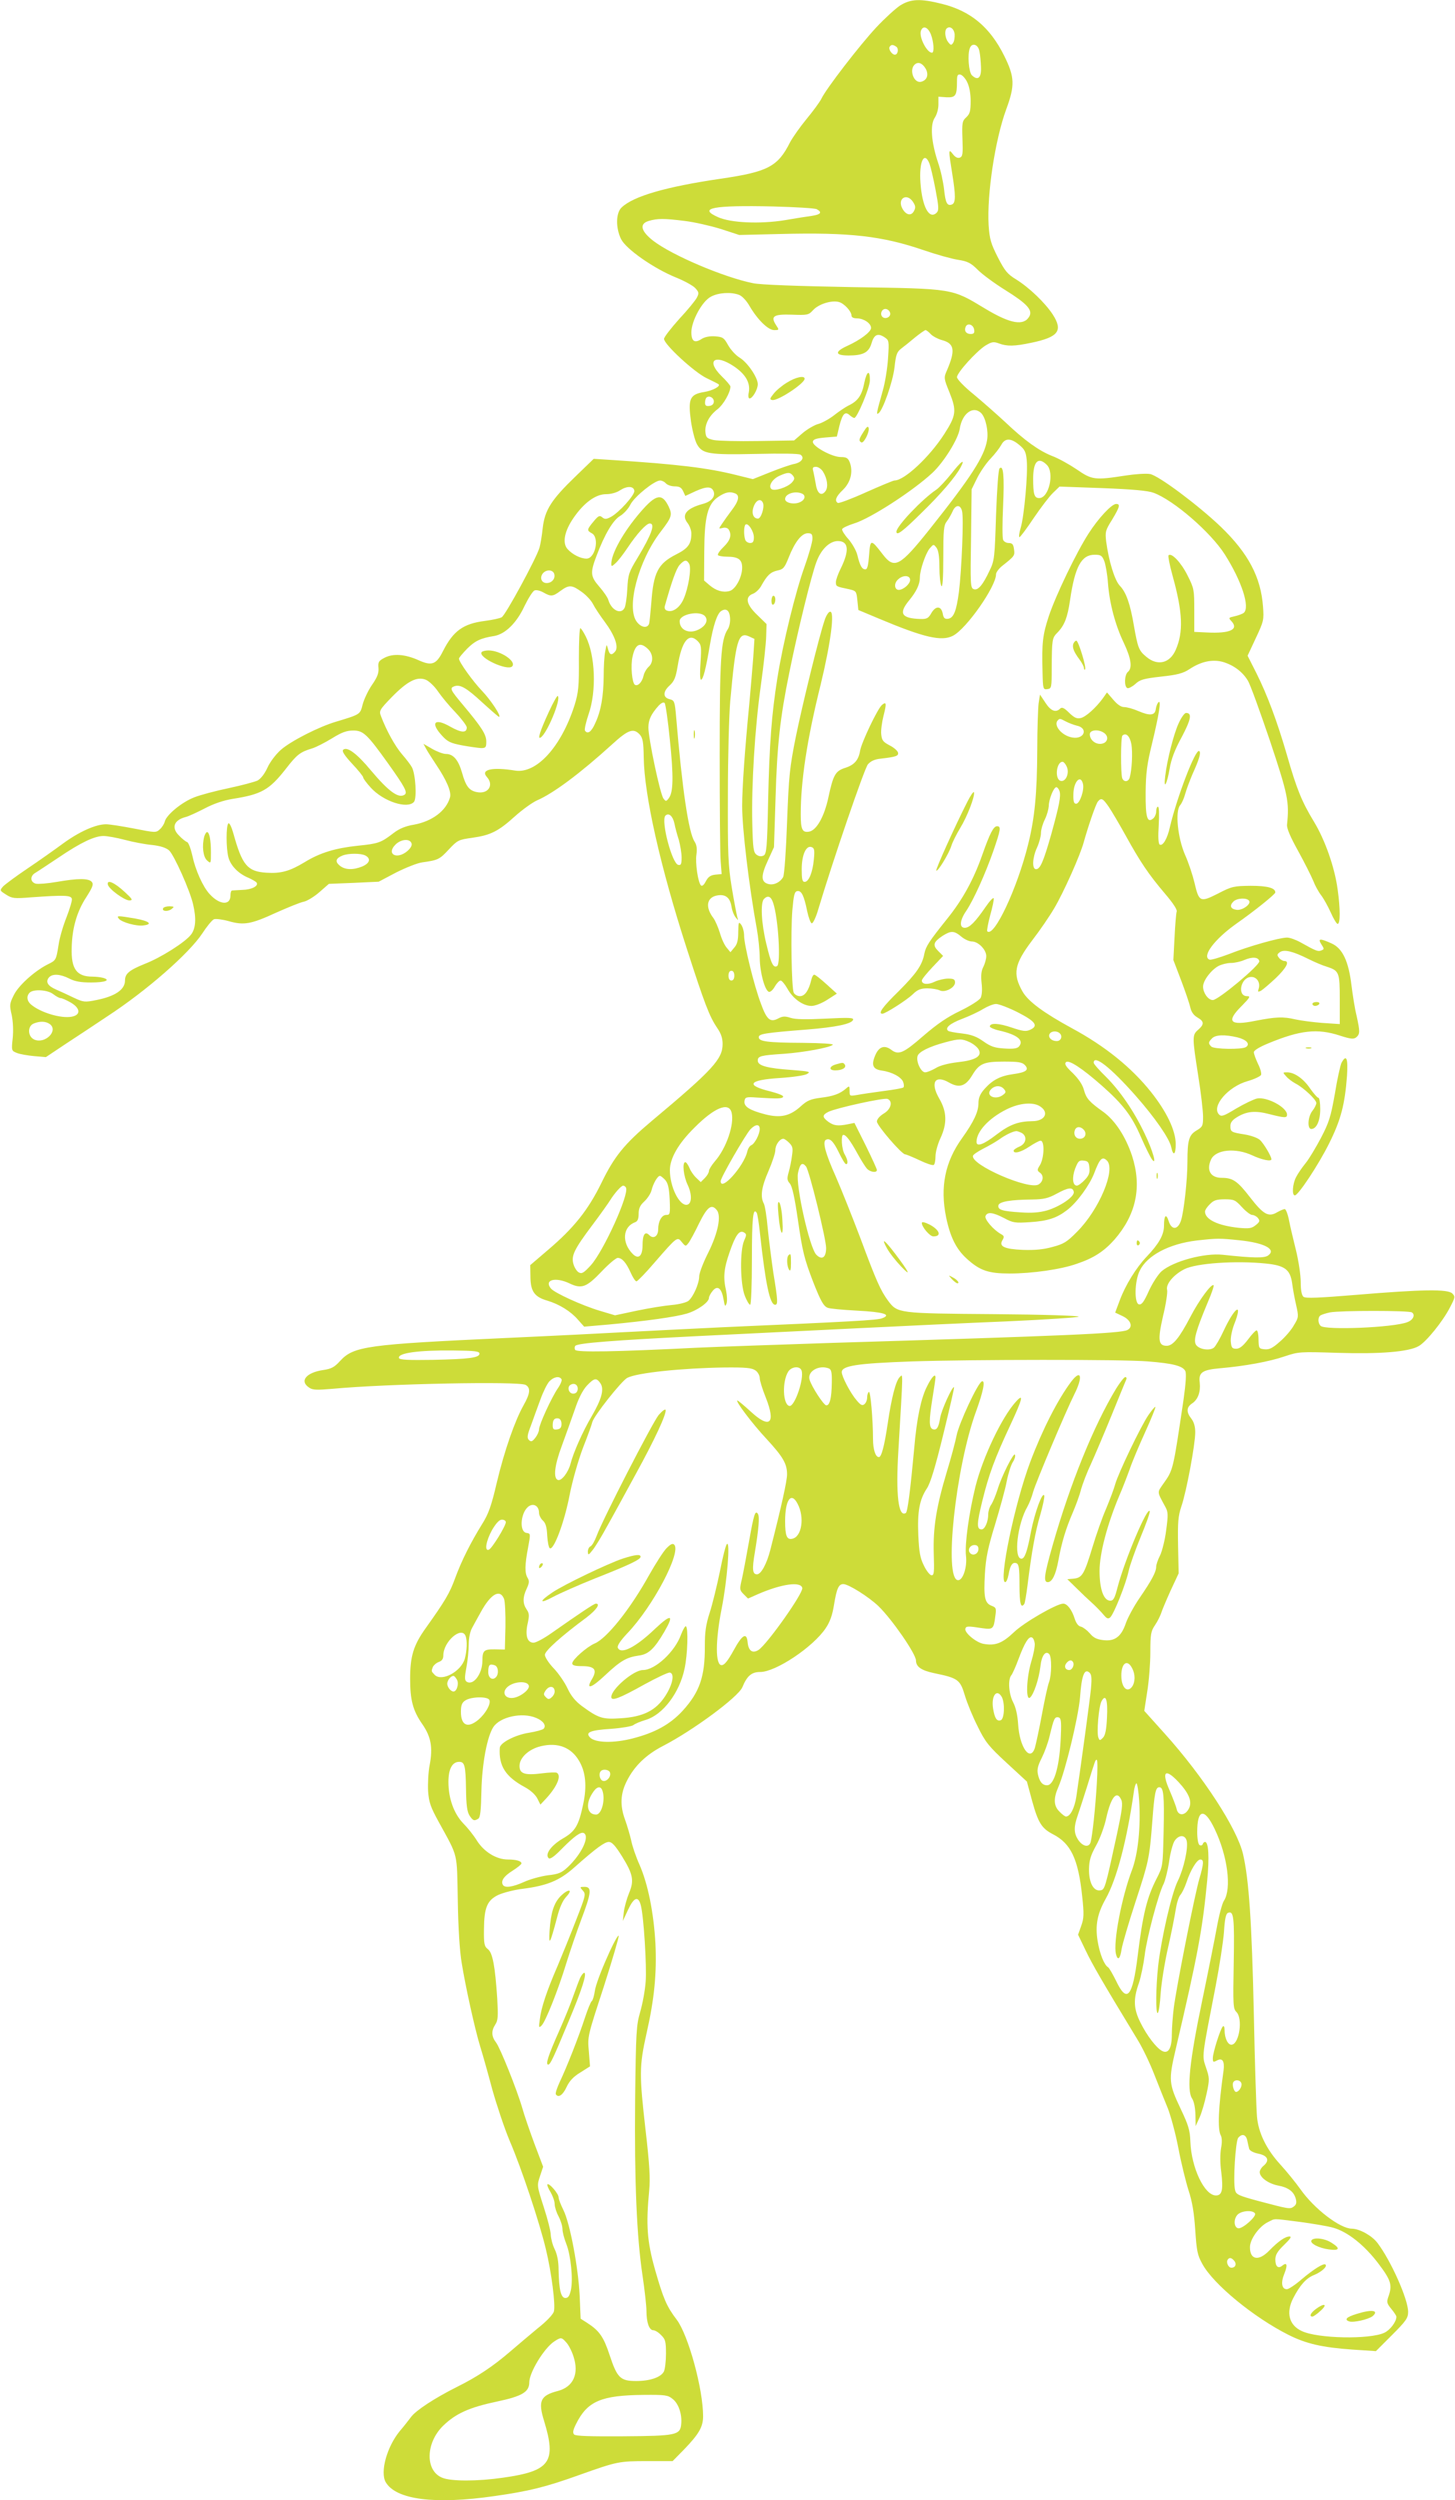 <?xml version="1.0" standalone="no"?>
<!DOCTYPE svg PUBLIC "-//W3C//DTD SVG 20010904//EN"
 "http://www.w3.org/TR/2001/REC-SVG-20010904/DTD/svg10.dtd">
<svg version="1.0" xmlns="http://www.w3.org/2000/svg"
 width="745pt" height="1280pt" viewBox="0 0 745 1280"
 preserveAspectRatio="xMidYMid meet">
<g transform="translate(0,1280) scale(0.1,-0.1)"
fill="#cddc39" stroke="none">
<path d="M4609 12772 c-24 -16 -79 -66 -122 -112 -84 -90 -257 -314 -281 -365
-9 -18 -43 -64 -76 -104 -33 -40 -71 -94 -85 -120 -62 -124 -114 -151 -355
-186 -279 -41 -446 -89 -507 -147 -30 -28 -31 -105 -3 -162 25 -51 168 -151
282 -197 42 -17 86 -41 98 -54 19 -21 20 -26 8 -49 -7 -14 -48 -64 -91 -110
-42 -47 -77 -92 -77 -101 0 -28 155 -171 218 -201 31 -15 59 -29 61 -31 13
-10 -30 -33 -74 -40 -73 -12 -83 -35 -67 -150 7 -48 21 -101 31 -118 28 -49
61 -54 301 -49 132 3 220 2 229 -4 22 -15 6 -39 -31 -47 -18 -3 -73 -22 -123
-42 l-90 -36 -85 21 c-148 37 -299 55 -637 77 l-93 6 -89 -86 c-128 -123 -161
-175 -172 -267 -4 -40 -12 -87 -17 -103 -17 -56 -174 -345 -193 -355 -10 -6
-49 -14 -87 -19 -110 -14 -161 -51 -213 -153 -35 -70 -57 -79 -126 -48 -69 31
-130 35 -173 13 -31 -16 -35 -22 -32 -53 2 -26 -6 -47 -33 -86 -20 -29 -41
-74 -48 -100 -13 -52 -11 -51 -137 -89 -88 -26 -231 -99 -282 -144 -27 -24
-56 -63 -69 -92 -14 -31 -34 -56 -50 -65 -15 -7 -82 -25 -148 -39 -67 -14
-146 -35 -176 -47 -63 -24 -142 -89 -151 -123 -3 -13 -15 -32 -26 -41 -19 -18
-24 -17 -131 4 -62 12 -126 22 -144 22 -54 0 -139 -39 -221 -99 -42 -31 -124
-89 -182 -128 -58 -39 -113 -80 -124 -91 -18 -21 -18 -21 15 -42 31 -20 42
-21 129 -14 170 12 204 11 208 -8 2 -9 -11 -51 -27 -93 -17 -42 -36 -106 -41
-142 -13 -80 -12 -79 -59 -102 -67 -35 -148 -108 -171 -157 -21 -42 -22 -50
-10 -101 7 -35 9 -80 5 -119 -7 -63 -6 -64 22 -75 15 -6 55 -13 88 -16 l60 -5
105 70 c58 38 152 100 210 139 202 132 417 321 485 423 24 37 51 70 61 74 9 3
43 -1 75 -10 78 -22 114 -16 244 44 61 27 124 53 142 56 17 4 53 26 79 49 l48
42 127 5 128 6 89 47 c50 25 110 49 134 52 80 11 89 15 136 66 45 48 50 50
121 60 93 13 133 33 219 111 37 33 87 69 111 80 84 36 221 138 385 287 83 76
110 85 142 50 15 -17 19 -38 20 -117 3 -195 85 -559 220 -977 93 -288 116
-348 157 -409 19 -27 27 -52 27 -81 0 -77 -51 -133 -363 -394 -139 -117 -191
-180 -257 -316 -69 -141 -142 -232 -275 -345 l-90 -77 1 -62 c1 -73 21 -101
87 -120 60 -18 119 -54 156 -97 l32 -36 127 11 c193 18 342 39 399 56 54 16
113 58 113 80 0 7 8 23 19 36 25 31 46 14 56 -44 6 -35 8 -39 15 -21 4 11 3
40 -2 65 -16 69 -12 113 18 199 30 87 50 115 74 100 13 -8 13 -13 0 -42 -22
-50 -20 -220 3 -280 10 -27 23 -48 28 -48 5 0 9 99 9 234 0 213 6 267 25 236
3 -5 11 -51 16 -102 29 -264 51 -368 78 -368 15 0 14 22 -9 162 -10 68 -23
171 -29 229 -5 59 -14 116 -20 127 -19 36 -12 85 24 167 19 44 35 92 35 107 0
26 22 58 41 58 5 0 18 -9 30 -21 18 -18 20 -28 14 -67 -3 -26 -11 -64 -17 -84
-9 -32 -8 -41 6 -57 12 -14 24 -67 41 -183 24 -167 33 -202 79 -322 37 -94 52
-122 73 -131 10 -5 78 -11 151 -15 136 -7 179 -20 129 -39 -25 -10 -155 -17
-817 -46 -184 -9 -409 -20 -500 -25 -91 -5 -365 -19 -610 -30 -714 -33 -779
-42 -849 -118 -29 -32 -45 -40 -86 -46 -88 -13 -123 -57 -72 -90 18 -13 39
-13 122 -6 277 26 949 39 986 20 27 -15 24 -44 -10 -104 -45 -80 -98 -232
-137 -395 -28 -121 -43 -162 -75 -213 -59 -95 -106 -189 -138 -276 -28 -78
-52 -118 -151 -257 -63 -88 -80 -144 -80 -260 0 -109 14 -163 63 -233 44 -64
54 -119 37 -208 -7 -36 -10 -96 -8 -134 4 -58 13 -82 54 -157 102 -186 93
-151 98 -403 2 -138 10 -262 20 -320 20 -123 67 -336 94 -425 12 -38 40 -137
62 -220 23 -82 63 -202 90 -266 61 -142 153 -419 185 -554 29 -120 50 -285 41
-319 -4 -15 -38 -51 -84 -87 -42 -35 -106 -89 -142 -120 -85 -73 -165 -127
-270 -179 -114 -57 -213 -122 -236 -155 -11 -14 -35 -46 -56 -70 -67 -81 -103
-211 -73 -263 53 -90 252 -115 557 -71 176 25 262 46 437 109 191 68 201 70
346 70 l129 0 58 59 c77 80 98 116 98 171 0 140 -76 416 -135 494 -52 68 -69
109 -111 256 -41 145 -47 229 -30 405 6 62 2 131 -18 305 -33 288 -33 332 4
498 41 180 53 310 46 462 -9 158 -38 303 -81 402 -19 42 -38 98 -43 125 -6 26
-20 75 -32 108 -26 72 -24 131 10 198 38 75 97 133 184 178 155 80 386 251
407 301 24 58 47 78 91 78 80 0 270 127 335 223 22 32 35 68 43 119 14 86 24
108 48 108 27 0 131 -66 180 -113 69 -67 191 -243 192 -278 0 -32 27 -51 93
-65 122 -25 133 -33 157 -113 11 -38 41 -111 66 -160 39 -80 56 -101 148 -186
l104 -96 27 -100 c31 -112 49 -140 107 -170 91 -47 129 -126 149 -317 10 -92
9 -113 -5 -152 l-16 -45 39 -81 c34 -71 81 -153 267 -459 24 -39 62 -118 84
-175 23 -58 54 -137 70 -175 15 -39 40 -131 54 -205 14 -74 38 -171 52 -215
19 -58 28 -114 34 -202 7 -106 11 -128 36 -173 56 -104 263 -274 442 -364 90
-45 171 -64 327 -75 l120 -8 83 83 c72 72 82 87 82 118 0 65 -88 262 -157 353
-29 38 -91 72 -131 73 -60 0 -192 101 -262 200 -25 35 -71 92 -103 127 -72 78
-114 164 -121 247 -3 33 -11 268 -16 521 -10 467 -25 692 -55 821 -29 130
-204 399 -400 617 l-106 118 15 98 c9 54 16 145 16 202 0 93 3 108 24 139 13
19 26 46 31 60 4 14 26 66 48 115 l42 90 -3 142 c-2 120 0 150 17 201 26 75
71 318 71 379 0 30 -7 53 -20 70 -27 34 -25 59 4 78 30 20 44 59 39 106 -7 52
12 66 104 74 126 11 253 34 331 61 72 24 79 24 270 18 217 -7 367 5 417 35 38
22 122 125 159 197 27 52 28 56 12 72 -23 23 -153 21 -490 -7 -194 -16 -262
-19 -272 -10 -9 8 -14 33 -14 76 0 35 -11 108 -24 161 -13 53 -30 123 -36 155
-6 31 -16 57 -22 57 -5 0 -22 -7 -38 -16 -45 -27 -71 -12 -140 77 -64 83 -88
99 -145 99 -57 0 -79 39 -54 94 24 51 125 61 211 21 49 -23 98 -33 98 -20 0
15 -40 82 -59 99 -11 10 -46 23 -78 28 -69 11 -73 13 -73 44 0 17 10 30 33 44
50 31 94 35 167 16 78 -20 90 -20 90 -3 0 38 -103 93 -154 83 -17 -4 -65 -27
-106 -51 -64 -39 -76 -43 -88 -31 -41 41 46 143 146 171 35 10 66 25 69 32 3
8 -4 34 -16 57 -11 24 -21 50 -21 59 0 9 27 26 73 45 164 68 252 78 368 40 56
-18 70 -19 83 -9 20 17 20 29 2 111 -9 36 -20 106 -26 155 -15 125 -46 190
-102 215 -60 27 -72 26 -52 -5 15 -23 15 -25 -1 -31 -17 -7 -28 -2 -105 41
-25 14 -56 25 -70 25 -38 0 -198 -45 -296 -84 -48 -18 -94 -32 -101 -29 -41
16 25 104 136 183 93 65 201 152 201 161 0 23 -40 34 -126 34 -87 -1 -97 -3
-168 -40 -91 -46 -97 -43 -120 56 -9 38 -30 102 -48 142 -38 87 -52 225 -25
255 8 9 20 36 26 59 6 22 23 67 37 100 34 75 45 111 34 118 -19 12 -114 -237
-150 -390 -13 -59 -36 -98 -52 -89 -7 5 -9 38 -5 100 3 55 2 94 -4 94 -5 0 -9
-11 -9 -24 0 -13 -7 -29 -15 -36 -31 -26 -40 4 -39 133 1 99 7 145 32 247 36
149 49 229 34 215 -6 -5 -12 -21 -14 -35 -4 -33 -29 -36 -88 -11 -27 12 -60
21 -74 21 -16 0 -35 13 -56 38 l-32 37 -21 -30 c-36 -49 -87 -95 -113 -101
-20 -5 -33 1 -60 27 -26 26 -37 30 -46 21 -22 -22 -48 -12 -75 30 l-28 42 -7
-45 c-3 -24 -7 -131 -7 -237 -1 -227 -13 -350 -47 -486 -56 -226 -175 -478
-209 -444 -3 3 4 40 15 82 12 42 20 81 18 87 -2 6 -21 -14 -42 -45 -53 -77
-82 -106 -106 -106 -29 0 -26 38 7 86 37 55 96 185 138 304 39 113 42 130 20
130 -18 0 -37 -37 -76 -148 -44 -125 -100 -227 -177 -323 -96 -120 -111 -143
-119 -181 -11 -59 -40 -101 -132 -193 -82 -80 -107 -115 -83 -115 15 0 127 71
157 101 24 23 40 29 74 29 23 0 51 -5 62 -10 26 -14 79 13 79 40 0 16 -7 20
-35 20 -19 0 -50 -7 -69 -16 -35 -17 -66 -14 -66 6 0 7 25 37 55 69 l54 57
-25 25 c-30 30 -25 46 21 77 44 28 60 28 97 -3 16 -14 41 -25 54 -25 33 0 74
-42 74 -75 0 -14 -7 -39 -15 -55 -11 -21 -13 -45 -9 -83 4 -34 2 -62 -5 -76
-7 -12 -51 -40 -104 -66 -67 -32 -118 -67 -190 -129 -101 -88 -126 -99 -163
-71 -33 25 -60 18 -79 -20 -26 -56 -18 -79 30 -86 53 -7 102 -34 110 -60 4
-11 4 -23 1 -26 -3 -4 -50 -12 -104 -19 -53 -7 -114 -16 -134 -20 -37 -6 -38
-6 -38 21 0 26 -1 27 -17 13 -32 -28 -65 -40 -130 -48 -53 -7 -70 -14 -103
-44 -55 -50 -104 -61 -182 -41 -81 21 -110 40 -106 68 3 20 8 22 63 18 109 -7
130 -6 135 4 3 6 -26 17 -64 27 -132 32 -114 59 47 69 64 4 125 13 138 20 22
12 15 14 -76 21 -128 9 -175 22 -175 48 0 23 13 27 135 35 100 7 235 32 249
46 6 5 -54 9 -155 10 -182 1 -224 7 -224 29 0 17 31 22 245 39 151 12 231 29
238 50 4 11 -20 12 -141 6 -100 -5 -155 -4 -179 4 -28 9 -40 9 -63 -3 -41 -22
-59 -7 -89 76 -35 92 -86 301 -86 348 0 20 -7 45 -15 56 -13 17 -14 14 -15
-37 0 -42 -5 -63 -20 -80 l-20 -24 -19 23 c-11 12 -27 47 -35 76 -9 29 -24 64
-34 77 -41 54 -34 103 17 114 43 9 68 -8 76 -54 3 -22 13 -47 22 -58 14 -17
14 -17 8 2 -3 11 -16 78 -28 150 -19 117 -21 166 -20 480 0 193 6 406 12 475
28 311 41 357 96 332 l28 -13 -6 -92 c-4 -51 -13 -162 -21 -247 -22 -226 -36
-423 -36 -517 0 -115 35 -409 75 -628 8 -44 15 -111 15 -150 1 -74 26 -166 47
-173 7 -2 21 10 30 27 10 17 23 31 30 31 6 0 22 -19 35 -42 28 -51 80 -88 123
-88 18 0 52 13 80 31 l50 32 -53 48 c-30 27 -57 49 -63 49 -5 0 -12 -12 -15
-27 -13 -54 -33 -83 -58 -83 -13 0 -27 8 -32 18 -11 25 -16 312 -7 422 7 78
11 95 25 98 22 4 35 -24 51 -103 7 -32 17 -60 23 -62 6 -2 21 28 33 69 74 248
237 724 255 745 15 17 35 26 66 29 78 9 92 14 88 31 -2 9 -21 26 -43 37 -34
18 -40 26 -43 58 -2 20 4 62 12 94 16 63 15 74 -8 55 -22 -18 -104 -190 -112
-234 -8 -49 -30 -74 -79 -89 -48 -16 -59 -36 -84 -153 -21 -97 -61 -168 -100
-173 -33 -5 -41 12 -41 89 0 170 32 383 102 664 52 215 74 382 47 373 -8 -2
-20 -22 -27 -44 -29 -86 -113 -429 -147 -595 -32 -160 -36 -201 -45 -438 -5
-144 -14 -270 -20 -281 -15 -27 -47 -43 -75 -36 -39 10 -40 41 -4 119 l32 70
8 251 c8 272 23 410 70 640 41 205 113 499 139 568 24 66 68 108 110 108 56 0
60 -49 14 -142 -13 -26 -24 -57 -24 -68 0 -22 1 -23 65 -36 39 -9 40 -10 45
-58 l5 -49 105 -44 c231 -97 321 -118 379 -88 69 35 221 252 221 315 0 10 15
30 33 44 62 49 64 52 59 84 -3 25 -9 32 -27 32 -13 0 -26 8 -29 17 -4 10 -4
86 0 169 7 156 2 216 -18 196 -6 -6 -13 -101 -18 -240 -7 -217 -8 -232 -33
-283 -35 -75 -60 -104 -82 -95 -16 6 -17 27 -13 259 l3 252 28 57 c16 32 46
76 68 99 22 23 46 54 55 70 19 37 49 38 93 1 28 -23 34 -36 38 -77 7 -68 -13
-289 -31 -348 -8 -26 -10 -47 -6 -47 4 0 37 44 73 98 36 53 80 111 99 129 l33
32 220 -8 c156 -6 232 -13 262 -24 103 -38 292 -202 364 -315 87 -137 131
-272 97 -300 -7 -5 -28 -13 -46 -17 -32 -7 -33 -8 -16 -26 38 -42 -9 -63 -126
-57 l-65 3 0 110 c0 106 -1 113 -35 180 -33 66 -82 117 -97 102 -3 -4 6 -51
21 -105 52 -187 56 -288 16 -379 -30 -69 -93 -84 -150 -36 -39 32 -44 46 -64
159 -19 113 -40 172 -72 205 -27 28 -57 128 -70 226 -6 50 -4 58 30 112 39 65
44 81 21 81 -23 0 -91 -73 -141 -151 -62 -96 -168 -316 -204 -424 -31 -95 -36
-134 -32 -283 2 -91 3 -93 25 -90 21 3 22 7 22 108 1 146 2 154 29 181 37 38
52 78 65 167 25 171 58 232 126 232 31 0 38 -4 49 -32 7 -18 16 -69 19 -113 8
-105 38 -217 82 -308 37 -79 44 -127 20 -147 -18 -15 -20 -77 -2 -83 6 -2 24
7 40 21 23 22 42 28 132 38 84 9 113 17 145 38 60 40 119 52 172 37 54 -16
100 -50 127 -95 12 -18 62 -157 113 -307 93 -279 100 -314 88 -431 -2 -19 17
-63 57 -135 33 -60 67 -128 77 -152 9 -24 27 -57 41 -75 13 -17 35 -57 49 -88
14 -32 30 -58 35 -58 14 0 14 77 0 177 -15 112 -64 252 -121 346 -62 102 -89
168 -138 340 -50 172 -100 307 -157 421 l-45 89 42 90 c41 87 42 94 37 161
-11 152 -76 274 -216 409 -115 110 -318 262 -362 270 -19 4 -77 0 -129 -8
-154 -24 -169 -22 -247 32 -37 25 -94 57 -127 69 -67 27 -139 78 -240 174 -39
36 -110 99 -158 139 -51 41 -88 80 -88 90 0 23 100 133 146 162 32 19 41 21
68 11 43 -16 80 -15 166 3 139 29 164 61 111 144 -39 60 -121 139 -189 181
-44 27 -57 43 -93 113 -36 71 -42 93 -47 164 -9 160 33 437 90 593 45 122 44
165 -10 274 -73 147 -171 229 -318 266 -112 28 -160 26 -215 -8z m157 -147
c15 -38 19 -95 6 -95 -26 0 -67 80 -57 111 10 30 35 22 51 -16z m122 0 c1 -17
-2 -37 -8 -45 -9 -13 -12 -12 -25 4 -16 21 -20 58 -8 70 16 15 38 0 41 -29z
m-299 -64 c14 -9 9 -41 -7 -41 -15 0 -34 28 -27 40 8 12 16 13 34 1z m426 -24
c4 -18 7 -55 8 -82 2 -54 -16 -70 -47 -40 -16 17 -23 106 -10 139 11 29 43 19
49 -17z m-275 -89 c17 -32 6 -60 -25 -67 -36 -7 -60 60 -33 87 18 18 40 10 58
-20z m212 -68 c11 -22 18 -58 18 -97 0 -52 -4 -66 -22 -83 -21 -19 -23 -28
-20 -111 3 -77 1 -90 -13 -96 -12 -4 -24 2 -36 18 -23 30 -23 22 -4 -96 19
-117 19 -154 -1 -162 -24 -9 -33 8 -40 77 -4 36 -17 98 -31 138 -35 105 -41
193 -17 229 11 16 19 45 19 68 l0 40 41 -3 c47 -2 54 8 54 81 0 31 3 38 18 35
9 -2 25 -19 34 -38z m-193 -417 c6 -16 20 -75 31 -133 17 -90 18 -106 6 -119
-38 -37 -74 29 -83 153 -8 108 19 165 46 99z m-84 -197 c13 -20 14 -29 5 -46
-14 -27 -40 -22 -59 11 -29 52 22 84 54 35z m-493 -37 c29 -16 21 -27 -24 -34
-24 -3 -86 -13 -138 -22 -129 -21 -278 -14 -343 15 -106 47 -28 62 283 55 112
-3 213 -9 222 -14z m-677 -60 c50 -6 133 -25 185 -41 l95 -31 210 5 c358 9
521 -10 735 -83 64 -22 142 -44 175 -49 50 -8 66 -16 102 -52 24 -24 87 -70
140 -103 111 -69 141 -102 124 -134 -28 -51 -96 -40 -227 39 -172 104 -159
102 -679 110 -278 5 -472 12 -509 20 -149 30 -413 142 -511 217 -64 50 -73 87
-23 102 45 13 78 13 183 0z m280 -379 c14 -5 38 -30 53 -57 41 -70 95 -123
126 -123 26 0 26 1 10 25 -30 46 -14 57 80 54 81 -3 86 -2 109 23 28 31 94 52
132 42 27 -7 65 -48 65 -70 0 -9 11 -14 28 -14 34 0 72 -25 72 -49 0 -20 -54
-61 -122 -92 -66 -30 -63 -49 7 -49 74 0 103 15 117 61 13 46 32 55 66 33 24
-16 25 -18 19 -108 -3 -50 -15 -125 -27 -166 -33 -118 -34 -124 -22 -116 22
14 73 159 82 234 7 65 12 80 34 97 15 11 47 37 72 58 25 20 49 37 53 37 4 0
16 -9 26 -20 10 -11 36 -25 57 -31 66 -17 71 -53 25 -159 -15 -34 -14 -39 15
-110 37 -93 34 -117 -27 -212 -75 -117 -204 -238 -255 -238 -6 0 -71 -27 -145
-60 -75 -34 -140 -58 -145 -55 -18 11 -10 33 26 67 40 39 53 93 35 141 -9 22
-17 27 -46 27 -46 0 -147 56 -143 79 2 12 18 17 63 21 l60 5 13 55 c16 62 29
76 53 54 8 -7 19 -14 23 -14 15 0 79 154 80 191 1 59 -16 51 -29 -13 -12 -62
-33 -92 -80 -114 -16 -8 -49 -30 -73 -49 -24 -19 -60 -39 -80 -45 -21 -5 -58
-27 -82 -47 l-44 -38 -185 -3 c-103 -2 -204 1 -226 5 -35 8 -40 12 -43 40 -4
41 19 85 62 118 30 23 66 86 66 116 0 5 -21 30 -46 54 -80 79 -35 115 63 50
61 -41 86 -85 77 -134 -4 -18 -2 -31 4 -31 15 0 42 46 42 73 0 34 -52 111 -93
136 -20 12 -46 41 -59 64 -21 38 -27 42 -66 45 -28 2 -53 -3 -69 -13 -36 -24
-53 -13 -53 34 0 57 55 159 100 182 38 21 104 25 145 9z m773 -93 c4 -20 -25
-34 -40 -19 -15 15 -1 44 19 40 10 -2 19 -11 21 -21z m430 -85 c3 -16 -2 -22
-17 -22 -24 0 -35 15 -27 36 9 23 40 13 44 -14z m-1333 -367 c0 -13 -8 -21
-22 -23 -17 -3 -23 2 -23 16 0 10 3 22 7 26 13 13 38 1 38 -19z m1369 -60 c23
-24 38 -92 30 -139 -14 -84 -82 -189 -296 -458 -151 -189 -179 -204 -239 -125
-60 78 -63 78 -69 -5 -4 -53 -9 -73 -19 -73 -17 0 -28 18 -41 73 -6 24 -27 60
-46 82 -20 22 -34 45 -32 51 2 6 29 19 61 29 85 26 302 167 401 259 59 55 132
173 140 225 12 80 69 121 110 81z m336 -265 c40 -40 11 -170 -39 -170 -25 0
-31 19 -31 99 0 89 26 115 70 71z m-1147 -33 c23 -36 29 -80 14 -101 -21 -29
-43 -13 -50 36 -4 23 -10 53 -13 66 -5 17 -2 22 14 22 11 0 26 -10 35 -23z
m-153 -22 c10 -13 9 -19 -5 -35 -24 -26 -92 -47 -106 -33 -16 16 7 52 44 68
41 18 52 18 67 0z m-650 -40 c7 -8 27 -15 45 -15 24 0 34 -6 43 -25 l11 -24
54 25 c56 25 81 24 91 -2 10 -27 -13 -53 -56 -64 -84 -23 -110 -56 -78 -97 11
-14 20 -38 20 -54 0 -54 -17 -77 -79 -108 -92 -47 -115 -92 -126 -246 -4 -49
-9 -98 -11 -107 -8 -26 -40 -22 -63 8 -56 72 7 313 122 462 56 73 61 86 41
128 -34 71 -65 65 -145 -28 -87 -101 -149 -212 -149 -265 0 -14 3 -14 21 3 12
10 40 46 62 79 48 72 96 125 114 125 30 0 9 -57 -62 -175 -45 -74 -49 -85 -53
-160 -2 -44 -9 -88 -14 -97 -18 -36 -67 -13 -83 40 -3 12 -24 43 -46 68 -46
53 -48 71 -14 160 41 108 84 182 121 203 18 11 42 37 52 58 21 41 123 123 152
123 10 0 23 -7 30 -15z m-162 -37 c4 -21 -79 -113 -121 -135 -23 -12 -31 -12
-44 -1 -13 11 -20 7 -44 -22 -34 -41 -35 -46 -9 -60 41 -22 18 -130 -27 -130
-30 0 -72 21 -97 49 -28 31 -16 92 31 160 53 77 113 121 166 121 25 0 55 8 72
20 36 23 69 22 73 -2z m516 -14 c25 -10 19 -39 -18 -87 -18 -24 -41 -56 -50
-70 -17 -25 -17 -25 4 -20 13 4 26 0 31 -8 17 -27 9 -55 -26 -89 -19 -18 -32
-37 -29 -42 3 -4 23 -8 45 -8 59 0 79 -14 79 -56 0 -49 -34 -112 -65 -120 -34
-9 -69 2 -102 30 l-28 24 1 149 c1 178 17 243 73 280 35 23 57 28 85 17z m340
0 c24 -9 19 -33 -8 -45 -30 -14 -76 -4 -76 16 0 26 48 43 84 29z m-197 -50 c8
-22 -10 -79 -26 -79 -25 0 -35 30 -21 64 13 33 37 41 47 15z m1019 -41 c9 -33
-2 -300 -16 -413 -13 -99 -27 -134 -56 -138 -17 -2 -23 4 -27 27 -8 40 -36 41
-59 1 -14 -25 -23 -30 -55 -29 -97 3 -113 28 -59 94 39 47 56 84 56 119 0 37
29 122 50 148 20 23 20 23 35 4 10 -14 15 -44 15 -100 0 -45 5 -88 10 -96 6
-10 10 38 10 146 0 139 2 165 18 185 10 13 23 36 30 52 15 34 40 35 48 0z
m-1066 -134 c0 -22 -5 -29 -19 -29 -10 0 -22 7 -25 16 -8 22 -8 69 1 78 13 12
43 -34 43 -65z m300 -7 c0 -16 -18 -80 -40 -142 -47 -130 -112 -396 -140 -574
-29 -185 -40 -325 -47 -624 -5 -243 -8 -274 -23 -282 -12 -6 -23 -5 -36 4 -16
12 -19 32 -22 158 -5 194 13 490 44 711 14 100 26 211 27 247 l2 65 -47 46
c-57 54 -65 93 -23 109 14 5 34 24 43 41 30 54 47 70 82 78 30 6 37 13 58 66
32 81 67 125 98 125 20 0 24 -5 24 -28z m-631 -129 c12 -23 -4 -124 -29 -180
-20 -45 -56 -70 -85 -59 -10 3 -14 13 -11 23 36 128 59 192 76 211 25 27 36
28 49 5z m-692 -49 c9 -24 -10 -49 -38 -49 -27 0 -37 28 -19 50 17 20 49 19
57 -1z m1823 -33 c0 -21 -35 -51 -58 -51 -21 0 -26 30 -7 50 24 27 65 27 65 1z
m-1682 -61 c23 -16 49 -44 58 -62 9 -18 36 -59 60 -91 52 -70 73 -129 54 -152
-18 -22 -29 -19 -37 13 -7 26 -7 26 -14 -13 -5 -22 -8 -79 -8 -126 -1 -106
-14 -179 -43 -241 -20 -46 -40 -59 -53 -38 -3 6 5 43 19 84 41 118 34 301 -15
398 -10 20 -22 39 -27 42 -5 3 -8 -68 -8 -157 1 -143 -2 -171 -22 -237 -68
-213 -195 -353 -305 -335 -118 19 -178 5 -144 -33 38 -42 6 -90 -53 -77 -38 8
-55 30 -74 98 -19 67 -45 97 -83 97 -14 0 -46 12 -70 26 l-45 26 13 -24 c6
-12 30 -49 51 -81 54 -80 81 -142 72 -170 -20 -69 -92 -122 -184 -139 -43 -7
-75 -20 -105 -43 -65 -50 -77 -54 -184 -65 -114 -12 -193 -36 -271 -84 -76
-46 -121 -59 -196 -54 -97 6 -124 38 -169 201 -9 32 -20 55 -25 52 -13 -8 -13
-130 0 -176 12 -42 51 -82 102 -103 20 -9 39 -20 42 -25 11 -17 -26 -36 -73
-37 -25 -1 -49 -3 -53 -3 -5 -1 -8 -12 -8 -26 0 -52 -56 -48 -106 7 -35 37
-74 125 -89 197 -8 36 -20 68 -27 70 -7 2 -26 17 -41 33 -41 40 -27 79 33 95
14 3 57 23 96 43 47 25 97 42 145 50 148 23 188 46 272 153 58 75 74 87 137
106 19 6 64 29 100 51 50 31 75 40 109 40 51 0 71 -19 177 -167 87 -122 103
-151 85 -162 -31 -20 -82 18 -172 125 -72 87 -123 124 -142 105 -7 -7 7 -29
46 -71 32 -34 57 -65 57 -71 0 -5 17 -28 38 -51 64 -71 189 -112 222 -73 15
19 8 142 -11 177 -7 13 -30 43 -51 67 -35 41 -79 120 -107 194 -11 27 -8 33
54 97 81 83 130 108 175 90 17 -7 45 -34 62 -59 17 -25 57 -74 90 -108 32 -34
58 -69 58 -77 0 -30 -28 -28 -85 4 -80 46 -103 20 -42 -46 28 -31 44 -39 103
-50 38 -7 81 -13 97 -14 24 0 27 4 27 33 0 37 -23 73 -121 190 -63 75 -67 84
-44 93 30 12 63 -7 143 -81 45 -41 84 -75 87 -75 15 0 -42 86 -86 132 -48 50
-119 149 -119 166 0 5 19 27 41 50 41 41 70 55 140 66 56 10 114 66 154 152
20 41 43 78 52 81 9 4 29 -1 45 -10 39 -22 48 -22 88 8 44 32 58 31 108 -5z
m760 -132 c2 -21 -3 -47 -12 -60 -35 -54 -41 -150 -41 -643 0 -264 2 -509 5
-545 l5 -65 -33 -3 c-24 -3 -36 -11 -48 -34 -9 -18 -19 -27 -25 -21 -15 15
-30 116 -23 159 4 30 1 49 -10 66 -30 46 -63 266 -94 638 -7 79 -9 84 -32 90
-36 8 -37 38 -2 70 24 22 32 40 42 101 21 128 57 172 102 127 19 -19 20 -29
15 -109 -4 -49 -3 -89 2 -89 11 0 25 54 46 179 17 99 37 160 58 173 25 16 42
3 45 -34z m-128 7 c18 -21 3 -51 -35 -69 -48 -23 -95 -1 -95 44 0 36 104 56
130 25z m-293 -167 c28 -26 30 -69 4 -92 -11 -10 -23 -31 -26 -46 -7 -32 -29
-55 -44 -46 -15 10 -23 98 -12 145 14 64 39 76 78 39z m113 -467 c19 -186 18
-268 -6 -298 -13 -17 -15 -17 -27 -1 -17 22 -77 307 -77 363 0 40 13 68 53
113 13 13 24 19 30 13 5 -5 17 -90 27 -190z m2028 95 c15 -8 40 -17 55 -21 60
-12 40 -71 -21 -61 -55 8 -101 64 -75 89 9 9 11 9 41 -7z m196 -59 c26 -19 17
-51 -15 -55 -30 -4 -59 20 -59 49 0 23 46 27 74 6z m139 -57 c7 -42 3 -132 -9
-172 -7 -22 -30 -23 -38 -2 -8 22 -8 209 1 218 18 17 38 -2 46 -44z m-331
-115 c15 -32 -4 -78 -30 -73 -33 6 -24 98 9 98 5 0 15 -11 21 -25z m83 -88 c8
-31 -16 -102 -35 -102 -11 0 -15 12 -14 47 0 65 37 106 49 55z m-120 -37 c8
-26 -1 -71 -42 -220 -40 -141 -57 -180 -78 -180 -22 0 -19 59 5 111 11 24 20
58 20 74 0 17 9 48 20 70 11 22 19 53 20 68 0 34 25 97 39 97 5 0 12 -9 16
-20z m253 -82 c16 -24 55 -90 87 -148 73 -132 115 -195 199 -294 42 -49 65
-84 61 -93 -3 -9 -8 -68 -11 -132 l-6 -116 40 -105 c22 -58 43 -120 47 -139 5
-22 17 -39 36 -50 35 -20 36 -35 4 -63 -31 -27 -31 -36 0 -234 14 -87 25 -182
25 -211 0 -47 -2 -52 -34 -71 -38 -23 -46 -48 -46 -159 0 -93 -18 -255 -33
-302 -16 -48 -48 -50 -63 -3 -13 41 -24 31 -24 -23 0 -47 -26 -93 -90 -160
-52 -55 -107 -143 -136 -221 l-24 -64 38 -18 c42 -20 55 -55 25 -71 -34 -18
-321 -30 -1508 -66 -275 -9 -590 -20 -700 -25 -416 -21 -611 -24 -620 -11 -4
7 -3 17 1 21 14 14 194 28 634 50 228 11 595 29 815 40 220 11 562 27 760 35
198 9 364 20 368 24 5 5 -184 11 -434 13 -492 4 -493 4 -542 69 -38 52 -59 98
-140 316 -42 111 -99 254 -127 318 -54 121 -69 178 -52 189 20 12 39 -6 67
-64 16 -33 32 -60 37 -60 12 0 9 22 -7 50 -16 27 -20 100 -7 100 14 0 36 -30
72 -95 18 -33 40 -68 48 -77 16 -19 52 -24 52 -8 0 5 -26 62 -57 125 l-58 116
-35 -7 c-51 -10 -71 -7 -99 13 -32 24 -31 35 1 51 42 20 284 73 302 66 29 -11
19 -53 -19 -75 -21 -13 -35 -29 -35 -41 0 -20 127 -168 145 -168 5 0 39 -14
73 -30 35 -17 68 -28 73 -24 5 3 9 22 9 44 0 21 11 62 25 92 35 75 34 136 -6
204 -47 82 -22 123 50 82 52 -30 85 -20 119 37 36 60 59 70 163 70 71 0 92 -3
106 -17 24 -25 8 -38 -58 -47 -67 -9 -107 -30 -148 -76 -23 -26 -31 -46 -31
-73 0 -44 -24 -95 -84 -179 -87 -121 -113 -249 -82 -403 21 -103 52 -165 106
-214 67 -61 111 -76 220 -76 114 0 263 21 344 50 86 29 138 63 191 122 113
129 143 272 91 432 -33 98 -86 179 -146 223 -73 52 -88 69 -100 113 -7 27 -27
56 -57 86 -36 34 -44 47 -35 56 14 14 83 -31 186 -122 107 -95 151 -153 197
-259 23 -53 49 -105 57 -116 28 -38 5 44 -37 131 -55 116 -126 219 -198 291
-35 34 -63 66 -63 72 0 44 87 -24 215 -169 98 -111 173 -219 182 -263 10 -48
23 -40 23 15 0 70 -46 166 -127 268 -99 124 -233 233 -403 325 -147 80 -225
138 -254 188 -52 92 -43 141 51 265 37 48 87 121 111 162 48 81 133 271 151
338 22 79 62 197 73 209 17 20 25 16 56 -29z m-2225 -83 c4 -22 15 -61 23 -86
7 -26 14 -66 14 -89 0 -34 -3 -41 -17 -38 -32 6 -90 227 -66 252 17 17 38 -2
46 -39z m-2813 -85 c41 -11 104 -23 139 -26 43 -5 71 -14 87 -28 25 -23 107
-205 123 -277 17 -73 13 -123 -11 -154 -30 -39 -153 -117 -235 -149 -82 -33
-103 -51 -103 -86 0 -47 -51 -81 -147 -100 -59 -12 -66 -11 -115 12 -29 14
-70 33 -91 42 -42 18 -55 39 -37 61 17 21 58 19 105 -5 29 -15 59 -20 112 -20
71 0 103 12 60 24 -12 3 -36 6 -54 6 -80 0 -109 39 -106 146 2 102 27 188 75
261 33 52 38 66 28 78 -16 19 -71 19 -179 0 -46 -8 -95 -12 -108 -9 -29 8 -30
40 -1 56 12 7 64 42 117 77 115 78 185 111 231 111 19 0 69 -9 110 -20z m1467
-17 c4 -10 -3 -24 -21 -40 -54 -46 -110 -16 -61 33 28 28 73 32 82 7z m2060
-84 c-6 -66 -26 -114 -47 -114 -12 0 -15 14 -15 65 0 74 23 124 51 113 14 -5
16 -17 11 -64z m-2296 21 c29 -16 23 -39 -16 -56 -47 -19 -88 -18 -115 4 -26
21 -21 38 14 52 30 12 94 12 117 0z m2088 -243 c26 -78 40 -310 20 -323 -19
-11 -31 12 -55 113 -26 106 -31 212 -12 231 20 20 36 13 47 -21z m2437 11 c11
-17 -35 -50 -64 -46 -31 4 -38 21 -17 42 19 19 70 21 81 4z m304 -298 c30 -15
72 -33 93 -39 64 -21 67 -28 67 -168 l0 -126 -90 6 c-49 4 -111 12 -137 18
-63 15 -101 13 -204 -7 -133 -27 -153 -5 -70 77 42 43 45 49 26 49 -50 0 -34
92 17 98 31 4 53 -27 43 -59 -6 -18 -4 -19 12 -11 10 6 44 35 76 65 55 53 72
87 43 87 -7 0 -20 7 -27 16 -11 14 -11 18 4 29 22 16 67 5 147 -35z m-252 -11
c4 -20 -210 -199 -238 -199 -24 0 -50 37 -50 69 0 31 42 86 80 106 16 8 44 15
63 15 19 0 50 7 68 15 42 18 73 15 77 -6z m-2688 -74 c0 -16 -6 -25 -15 -25
-9 0 -15 9 -15 25 0 16 6 25 15 25 9 0 15 -9 15 -25z m-3487 -95 c14 -11 31
-20 37 -20 7 0 30 -10 51 -22 51 -29 54 -64 7 -73 -56 -11 -163 22 -210 63
-21 18 -23 43 -6 60 19 19 92 15 121 -8z m4937 -92 c92 -47 109 -70 65 -90
-22 -10 -37 -8 -94 11 -67 23 -111 25 -113 6 0 -5 21 -15 48 -21 93 -21 128
-50 102 -81 -9 -11 -28 -14 -75 -11 -50 3 -70 10 -107 36 -35 25 -61 35 -110
41 -36 4 -69 10 -72 14 -16 15 10 37 73 61 37 14 86 37 108 51 22 13 51 25 65
25 14 0 64 -19 110 -42z m-4955 -61 c46 -34 -25 -104 -80 -79 -34 16 -35 69
-2 82 32 13 61 12 82 -3z m5172 -48 c15 -15 5 -39 -16 -39 -26 0 -44 17 -38
34 7 18 38 21 54 5z m909 -20 c48 -12 67 -35 43 -50 -21 -13 -163 -11 -177 3
-16 16 -15 23 4 42 18 19 67 20 130 5z m-1370 -25 c19 -9 39 -26 45 -37 19
-34 -15 -55 -106 -65 -51 -6 -93 -17 -115 -31 -19 -11 -43 -21 -53 -21 -21 0
-47 54 -39 83 6 22 60 49 143 71 71 19 84 19 125 0z m175 -240 c11 -14 10 -18
-6 -30 -39 -29 -92 -3 -60 30 21 20 49 20 66 0z m187 -90 c45 -31 21 -74 -42
-74 -72 -1 -116 -17 -184 -69 -66 -51 -102 -64 -102 -37 0 53 63 121 153 166
68 34 139 40 175 14z m-1582 -30 c15 -60 -27 -183 -86 -250 -16 -19 -30 -41
-30 -49 0 -8 -9 -24 -21 -36 l-21 -21 -23 22 c-13 12 -29 35 -35 51 -7 16 -16
29 -21 29 -17 0 -9 -73 12 -116 23 -49 22 -97 -3 -102 -39 -7 -88 91 -88 177
0 61 44 137 125 217 103 104 177 134 191 78z m144 -84 c0 -27 -26 -76 -43 -83
-8 -3 -18 -18 -21 -34 -19 -76 -136 -206 -136 -150 0 18 126 236 152 265 27
28 48 28 48 2z m1660 -5 c17 -20 5 -45 -20 -45 -23 0 -35 22 -26 45 7 19 30
19 46 0z m-319 -15 c30 -17 24 -55 -11 -70 -16 -7 -30 -16 -30 -21 0 -18 38
-8 81 21 24 16 50 30 57 30 22 0 19 -92 -5 -128 -13 -21 -13 -25 2 -36 21 -15
17 -45 -7 -60 -49 -30 -350 101 -336 147 2 7 27 23 54 37 28 14 64 35 81 47
30 22 69 41 86 42 5 1 17 -4 28 -9z m437 -142 c46 -46 -40 -251 -153 -364 -52
-53 -69 -63 -126 -78 -46 -13 -91 -17 -151 -15 -96 4 -125 18 -105 50 10 17 9
22 -8 31 -39 22 -85 76 -79 92 9 23 37 20 95 -10 46 -25 57 -26 134 -21 90 6
136 21 189 62 50 38 114 126 138 187 29 77 42 90 66 66z m-90 -37 c3 -26 -3
-40 -24 -62 -15 -16 -33 -29 -40 -29 -22 0 -26 41 -9 87 15 38 20 44 44 41 22
-2 27 -9 29 -37z m-1451 7 c17 -21 103 -372 103 -417 0 -49 -21 -64 -50 -35
-35 35 -107 358 -94 419 10 48 22 57 41 33z m-721 -69 c14 -16 20 -40 23 -100
3 -75 2 -79 -18 -79 -23 0 -41 -33 -41 -74 0 -35 -24 -51 -45 -30 -22 23 -35
4 -35 -52 0 -55 -21 -73 -50 -44 -58 58 -52 140 13 163 12 5 17 17 17 43 0 27
7 43 29 63 17 16 33 41 37 57 8 34 31 74 43 74 4 0 16 -9 27 -21z m-201 -39
c19 -31 -114 -325 -180 -398 -37 -40 -46 -45 -62 -36 -10 6 -22 25 -27 43 -12
42 4 75 97 199 40 53 81 111 91 127 23 37 57 75 67 75 4 0 11 -4 14 -10z
m2293 -22 c5 -24 -70 -75 -137 -95 -39 -11 -78 -14 -135 -10 -94 6 -118 13
-114 36 4 19 62 29 174 30 59 1 81 6 125 30 59 32 82 35 87 9z m861 -78 c20
-22 44 -40 52 -40 9 0 23 -7 30 -16 11 -14 10 -19 -11 -36 -21 -17 -34 -19
-87 -14 -107 11 -173 43 -173 83 0 8 11 25 25 38 19 20 34 25 76 25 47 0 54
-3 88 -40z m-2689 -15 c24 -29 7 -116 -43 -217 -26 -51 -47 -106 -47 -123 0
-36 -30 -104 -55 -125 -10 -8 -48 -18 -84 -21 -36 -3 -117 -16 -179 -29 l-113
-24 -77 23 c-91 27 -231 91 -251 114 -37 45 23 61 96 26 61 -29 86 -20 164 62
36 38 73 69 82 69 22 0 43 -24 66 -75 11 -25 24 -45 30 -45 5 0 48 44 94 98
114 131 115 132 138 103 19 -23 20 -23 34 -5 8 10 33 56 55 102 42 84 63 100
90 67z m2678 -155 c126 -13 188 -46 146 -77 -19 -15 -75 -14 -233 3 -94 10
-251 -32 -313 -84 -17 -15 -46 -59 -65 -100 -25 -56 -37 -73 -51 -70 -25 5
-23 119 4 173 38 78 150 137 291 154 108 12 116 12 221 1z m135 -119 c96 -10
123 -31 133 -100 3 -25 12 -75 20 -110 14 -62 14 -65 -11 -106 -13 -24 -46
-62 -72 -84 -37 -33 -54 -41 -77 -39 -30 3 -31 5 -32 50 0 27 -5 48 -10 47 -5
0 -25 -21 -44 -47 -26 -34 -43 -47 -60 -47 -21 0 -25 5 -28 36 -2 20 6 59 17
88 47 119 4 92 -55 -35 -18 -39 -40 -76 -48 -83 -21 -18 -76 -10 -92 14 -14
23 -2 69 59 215 20 46 34 87 31 90 -11 10 -75 -77 -119 -162 -56 -107 -89
-148 -121 -148 -43 0 -47 29 -19 152 15 61 24 122 21 134 -8 29 33 78 88 106
60 31 264 45 419 29z m746 -250 c19 -12 7 -39 -23 -50 -71 -28 -421 -42 -444
-19 -15 15 -15 45 0 54 7 4 28 11 48 15 52 10 403 10 419 0z m-4774 -211 c0
-21 -50 -28 -239 -32 -122 -2 -170 0 -173 9 -9 26 100 41 277 39 111 -1 135
-4 135 -16z m3423 -40 c127 -10 178 -23 191 -49 6 -11 3 -63 -9 -147 -54 -363
-52 -358 -104 -431 -32 -46 -32 -38 11 -118 14 -25 15 -40 4 -120 -6 -49 -21
-107 -31 -128 -11 -21 -20 -47 -20 -58 0 -26 -22 -68 -85 -160 -29 -42 -60
-100 -70 -128 -23 -69 -56 -95 -115 -88 -34 4 -51 12 -70 35 -14 16 -34 31
-45 34 -13 2 -25 17 -33 43 -14 44 -38 75 -58 75 -33 0 -200 -96 -252 -146
-60 -57 -96 -71 -156 -60 -39 7 -100 59 -93 78 4 13 11 14 88 2 53 -7 57 -4
65 60 6 42 5 46 -19 55 -35 14 -41 43 -34 165 5 81 15 131 52 251 25 83 53
183 60 223 8 40 22 83 31 97 9 13 14 30 11 37 -5 17 -70 -112 -90 -180 -9 -28
-23 -62 -31 -74 -9 -12 -16 -35 -16 -50 0 -38 -17 -78 -34 -78 -26 0 -25 29 4
147 33 134 63 216 144 389 63 135 69 164 27 117 -71 -78 -168 -282 -206 -432
-33 -134 -56 -297 -49 -356 7 -57 -15 -125 -40 -125 -75 0 -13 579 92 865 37
102 48 159 30 153 -20 -5 -118 -215 -130 -277 -6 -31 -28 -114 -50 -186 -54
-180 -71 -287 -67 -420 3 -93 2 -110 -11 -110 -8 0 -26 22 -39 49 -20 40 -25
69 -29 157 -5 122 6 181 44 239 18 27 43 109 84 277 32 131 57 239 55 241 -8
8 -65 -118 -71 -156 -8 -51 -18 -66 -38 -59 -20 8 -20 44 -1 162 8 50 15 96
15 103 0 23 -20 2 -44 -47 -30 -59 -52 -162 -65 -316 -20 -217 -34 -326 -43
-331 -38 -24 -52 92 -38 321 25 421 24 391 7 375 -20 -19 -42 -104 -62 -240
-17 -115 -32 -170 -45 -170 -17 0 -30 39 -30 92 0 102 -13 247 -21 242 -5 -3
-9 -16 -9 -28 0 -13 -6 -29 -14 -35 -11 -9 -19 -5 -40 20 -32 37 -76 122 -76
144 0 33 78 45 359 55 300 10 1082 11 1209 0z m-2010 -46 c12 -8 22 -26 22
-39 0 -13 14 -58 31 -100 53 -134 21 -163 -79 -70 -33 30 -63 55 -66 55 -14 0
77 -120 149 -197 84 -91 105 -127 105 -181 0 -33 -28 -161 -86 -388 -18 -70
-47 -124 -68 -124 -23 0 -26 25 -11 112 20 122 25 182 16 197 -14 22 -21 -1
-46 -142 -13 -73 -29 -158 -36 -190 -13 -54 -12 -58 9 -79 l22 -22 52 23 c120
52 219 66 226 31 5 -27 -180 -288 -224 -317 -31 -20 -52 -5 -56 40 -5 52 -28
38 -72 -43 -30 -54 -47 -75 -61 -75 -33 0 -32 126 0 289 28 140 45 349 27 331
-6 -5 -22 -69 -36 -141 -15 -72 -38 -167 -52 -210 -20 -62 -25 -99 -25 -172 1
-156 -27 -236 -115 -332 -64 -69 -141 -111 -254 -140 -96 -25 -191 -23 -218 4
-27 27 -1 38 107 45 55 4 106 13 114 19 8 7 37 19 64 27 87 26 172 138 198
261 16 74 20 210 7 218 -4 2 -15 -17 -25 -43 -31 -87 -132 -181 -195 -181 -48
0 -162 -98 -162 -138 0 -23 42 -7 169 64 64 35 123 63 131 61 25 -5 15 -60
-23 -119 -48 -75 -113 -108 -230 -115 -92 -6 -112 0 -198 63 -32 24 -55 51
-73 90 -14 30 -46 77 -71 103 -25 26 -45 57 -45 69 0 20 82 94 213 191 51 39
73 71 48 71 -9 0 -79 -47 -226 -150 -38 -27 -80 -50 -93 -50 -33 0 -44 38 -30
99 9 41 8 52 -6 72 -20 30 -20 62 1 106 13 28 14 39 5 54 -16 25 -15 68 2 156
13 71 13 72 -8 75 -41 6 -29 115 16 139 24 13 48 -4 48 -36 0 -12 9 -30 20
-40 14 -13 20 -33 22 -78 2 -33 8 -62 14 -64 21 -7 74 135 100 270 15 77 44
177 68 242 24 61 46 121 49 135 9 33 150 211 179 226 50 26 282 50 498 53 108
1 140 -2 158 -15z m236 0 c15 -40 -35 -187 -62 -182 -34 7 -38 125 -6 176 17
26 59 30 68 6z m140 10 c13 -5 16 -21 15 -73 -1 -78 -10 -116 -28 -116 -13 0
-75 95 -86 132 -12 42 48 77 99 57z m-1369 -55 c4 -5 -5 -27 -19 -47 -33 -49
-96 -186 -96 -210 0 -11 -9 -30 -19 -43 -16 -20 -22 -22 -33 -11 -10 10 -9 24
11 75 12 34 34 94 48 132 14 39 34 80 46 93 22 23 51 29 62 11z m200 -22 c19
-30 6 -79 -45 -167 -45 -76 -95 -188 -109 -245 -12 -44 -46 -88 -64 -82 -25 8
-18 74 19 173 20 54 50 139 67 187 19 58 41 100 62 123 38 40 49 42 70 11z
m-117 -31 c-2 -13 -10 -21 -23 -21 -23 0 -33 34 -14 45 20 13 40 -1 37 -24z
m-83 -176 c0 -18 -6 -26 -22 -28 -18 -3 -23 1 -23 21 0 28 9 39 30 35 9 -2 15
-14 15 -28z m1209 -409 c37 -70 21 -170 -28 -179 -27 -6 -36 15 -36 90 0 110
31 153 64 89z m-1494 -94 c0 -19 -71 -135 -87 -141 -24 -9 -14 46 17 102 21
35 37 52 50 52 11 0 20 -6 20 -13z m2420 -137 c0 -24 -26 -38 -42 -22 -16 16
-2 42 22 42 13 0 20 -7 20 -20z m-2429 -256 c5 -15 8 -79 7 -143 l-3 -116 -50
1 c-57 1 -65 -6 -65 -59 0 -66 -46 -128 -80 -107 -11 7 -12 19 -2 73 7 35 12
89 12 118 0 33 7 67 18 86 9 17 29 53 44 80 51 93 98 120 119 67z m-197 -190
c9 -24 7 -74 -4 -116 -19 -66 -118 -119 -154 -83 -18 19 -18 18 -10 40 4 9 17
21 30 26 17 6 24 16 24 34 0 71 94 152 114 99z m2914 -37 c2 -14 -6 -56 -17
-92 -25 -81 -30 -205 -7 -186 19 16 45 93 53 158 6 57 26 84 45 65 14 -14 13
-108 -1 -145 -6 -15 -22 -88 -36 -164 -14 -76 -31 -153 -36 -171 -24 -75 -79
2 -86 122 -3 46 -12 85 -25 110 -23 43 -28 117 -10 139 6 7 23 45 37 83 31 83
52 117 68 111 7 -2 13 -15 15 -30z m196 -96 c9 -14 -4 -41 -19 -41 -21 0 -28
19 -15 35 14 17 26 19 34 6z m303 -32 c17 -32 16 -71 -1 -95 -23 -30 -50 -7
-54 44 -5 73 28 104 55 51z m-3263 15 c18 -7 21 -45 5 -61 -18 -18 -39 -3 -39
26 0 38 7 45 34 35z m3052 -119 c-6 -62 -49 -377 -75 -554 -9 -58 -31 -101
-53 -101 -5 0 -20 11 -33 25 -30 29 -32 67 -6 126 36 82 103 360 111 459 8
110 22 149 47 128 12 -10 14 -26 9 -83z m-3246 45 c11 -20 -1 -60 -18 -60 -14
0 -32 23 -32 40 0 17 18 40 32 40 4 0 12 -9 18 -20z m368 -31 c4 -21 -49 -60
-84 -62 -37 -3 -54 26 -30 52 30 33 108 39 114 10z m132 -29 c0 -10 -7 -23
-16 -30 -12 -11 -18 -11 -29 1 -13 13 -13 17 0 36 18 25 45 21 45 -7z m2290
-29 c16 -32 13 -111 -6 -118 -20 -7 -31 10 -39 59 -11 66 19 106 45 59z
m-2624 -15 c8 -20 -20 -69 -56 -100 -55 -46 -90 -30 -90 40 0 33 5 47 22 58
29 20 117 22 124 2z m3162 -91 c-3 -62 -9 -90 -21 -102 -15 -15 -17 -15 -23 1
-10 25 2 160 16 186 22 41 33 7 28 -85z m-2923 0 c37 -15 54 -40 38 -56 -5 -5
-38 -14 -74 -20 -71 -11 -148 -51 -150 -77 -6 -93 29 -148 129 -202 28 -15 53
-38 63 -57 l16 -32 30 32 c55 60 79 116 54 131 -4 3 -39 2 -77 -3 -87 -11
-114 -2 -114 38 0 42 47 86 109 101 87 21 156 -6 196 -75 34 -57 41 -130 21
-222 -23 -109 -40 -139 -105 -176 -59 -35 -92 -80 -72 -100 7 -7 27 6 67 47
65 66 99 90 114 81 30 -18 -12 -107 -83 -174 -31 -29 -47 -36 -103 -42 -36 -5
-91 -20 -121 -34 -58 -26 -98 -32 -108 -15 -12 20 5 45 50 73 25 16 45 32 45
37 0 12 -27 20 -69 20 -59 0 -121 38 -158 95 -17 28 -49 68 -71 90 -48 50 -76
128 -76 212 0 67 20 103 55 103 28 0 33 -18 35 -137 1 -85 6 -119 18 -138 18
-27 24 -29 45 -16 10 6 14 43 16 142 3 139 29 278 61 327 35 53 148 77 219 47z
m2687 -85 c-5 -157 -33 -260 -71 -260 -24 0 -39 19 -47 58 -5 23 1 45 20 82
14 28 33 79 41 115 21 87 25 96 44 93 13 -3 16 -17 13 -88z m184 -250 c-7
-123 -23 -271 -32 -302 -9 -29 -42 -21 -65 15 -21 33 -21 66 -1 122 6 17 27
82 47 145 46 148 43 140 51 140 4 0 4 -54 0 -120z m-2493 56 c8 -21 -17 -50
-37 -43 -16 6 -22 38 -9 50 11 12 41 7 46 -7z m2910 -48 c55 -59 72 -101 55
-136 -19 -38 -54 -41 -63 -5 -3 15 -20 58 -36 96 -43 97 -24 117 44 45z m-200
-100 c8 -134 -6 -269 -37 -352 -53 -139 -97 -371 -82 -430 9 -37 22 -25 29 26
4 24 35 131 70 238 69 211 72 223 87 413 11 149 17 177 36 177 22 0 26 -40 22
-227 -4 -177 -4 -178 -35 -239 -50 -97 -71 -180 -98 -399 -26 -210 -55 -243
-110 -127 -17 34 -35 66 -41 70 -21 13 -43 69 -54 135 -13 81 -1 140 41 215
57 101 109 300 144 545 3 26 10 47 14 47 4 0 11 -42 14 -92z m-2749 56 c17
-46 -3 -124 -32 -124 -45 0 -55 52 -21 106 22 37 43 44 53 18z m2657 -48 c9
-19 4 -55 -21 -172 -62 -286 -63 -289 -87 -292 -34 -5 -58 40 -57 109 1 45 8
69 36 120 20 35 43 98 52 140 24 108 54 146 77 95z m478 -149 c67 -139 88
-306 48 -368 -9 -13 -25 -73 -36 -134 -11 -60 -45 -231 -76 -380 -64 -307 -80
-456 -51 -499 10 -16 16 -48 17 -83 l1 -58 20 44 c11 24 27 79 36 122 16 74
15 81 -3 134 -21 63 -23 44 50 420 19 99 38 222 42 273 4 68 10 95 21 99 29
12 33 -22 29 -256 -4 -218 -3 -235 14 -252 33 -33 15 -160 -23 -167 -20 -4
-38 32 -38 76 0 16 -4 22 -9 17 -13 -14 -51 -134 -51 -162 0 -21 2 -22 21 -12
28 15 40 -3 34 -51 -27 -191 -31 -299 -15 -331 7 -12 8 -36 2 -68 -5 -28 -5
-78 1 -120 11 -91 5 -121 -27 -121 -59 0 -126 142 -131 275 -2 59 -10 85 -49
167 -62 131 -63 148 -27 303 115 491 138 617 162 866 12 121 7 199 -11 199 -4
0 -10 -5 -12 -12 -2 -6 -10 -8 -16 -4 -7 4 -12 32 -12 67 0 118 37 125 89 16z
m-143 -61 c9 -36 -15 -144 -45 -205 -32 -63 -85 -296 -101 -436 -12 -110 -13
-248 -2 -241 5 3 12 49 15 103 4 54 21 159 38 233 17 74 34 161 39 194 5 32
15 65 24 75 8 9 22 37 31 64 21 64 54 117 71 117 19 0 18 -20 -5 -99 -23 -77
-117 -551 -131 -661 -5 -41 -10 -103 -10 -137 0 -70 -18 -100 -50 -83 -29 15
-78 79 -110 144 -36 71 -38 120 -9 202 11 32 24 97 30 143 10 87 70 314 97
366 8 17 21 67 28 113 6 45 19 93 28 107 21 32 54 33 62 1z m-2891 -80 c57
-92 63 -125 35 -190 -11 -28 -23 -70 -26 -95 l-5 -46 27 58 c30 64 52 72 65
23 15 -56 31 -312 25 -391 -3 -44 -16 -114 -28 -155 -20 -70 -22 -101 -26
-450 -4 -417 8 -700 38 -901 11 -74 20 -155 20 -181 0 -58 14 -98 35 -98 9 0
27 -11 40 -25 22 -21 25 -33 25 -95 0 -39 -5 -80 -11 -92 -16 -29 -70 -48
-142 -48 -81 0 -97 16 -136 134 -30 91 -52 123 -112 162 l-36 23 -5 118 c-7
143 -49 369 -83 438 -14 28 -25 57 -25 66 0 18 -48 74 -57 66 -3 -3 4 -21 16
-40 11 -19 21 -46 21 -61 0 -14 9 -43 20 -63 11 -21 20 -50 20 -65 0 -15 9
-50 20 -77 23 -59 35 -181 23 -236 -7 -30 -14 -40 -28 -40 -23 0 -33 43 -35
145 0 42 -7 79 -20 105 -11 22 -19 55 -20 73 0 18 -16 82 -36 143 -35 109 -35
110 -19 158 l16 48 -45 119 c-24 65 -52 146 -61 179 -27 94 -114 311 -135 338
-24 31 -25 60 -4 92 14 21 15 42 10 133 -11 168 -24 235 -48 253 -18 14 -21
26 -20 101 1 112 16 149 74 177 25 11 81 26 125 31 123 16 186 41 261 107 116
103 157 132 179 133 16 0 33 -18 68 -74z m3171 -1161 c6 -15 -12 -45 -27 -45
-11 0 -22 38 -14 50 9 15 35 12 41 -5z m30 -292 c3 -16 8 -35 10 -44 3 -10 22
-20 47 -25 48 -10 59 -34 28 -61 -12 -9 -21 -25 -21 -33 0 -28 44 -59 93 -69
54 -10 82 -31 92 -69 5 -19 2 -30 -11 -39 -19 -14 -23 -13 -182 29 -100 27
-113 33 -118 55 -11 42 2 251 16 268 19 23 39 18 46 -12z m40 -375 c9 -15 -64
-80 -86 -76 -22 4 -25 46 -4 69 19 21 78 26 90 7z m227 -43 c67 -9 145 -22
173 -30 75 -21 161 -90 232 -184 65 -86 72 -110 51 -169 -10 -28 -8 -35 15
-63 14 -17 26 -35 26 -40 0 -25 -32 -68 -62 -82 -75 -35 -342 -30 -423 9 -65
30 -81 94 -44 167 35 68 67 104 108 120 38 16 68 43 58 53 -9 9 -59 -22 -122
-75 -32 -28 -67 -51 -76 -51 -26 0 -32 33 -13 79 18 45 14 61 -10 42 -21 -18
-36 -5 -36 31 0 24 11 42 45 75 32 31 40 43 28 43 -23 0 -58 -25 -104 -72 -54
-56 -99 -48 -99 17 0 41 47 106 91 128 41 20 18 20 162 2z m-333 -200 c13 -16
6 -35 -15 -35 -15 0 -28 27 -19 41 8 13 20 11 34 -6z m-3421 -417 c11 -11 28
-43 37 -71 30 -90 0 -157 -80 -178 -89 -23 -102 -51 -70 -154 64 -210 31 -256
-211 -290 -132 -19 -266 -19 -311 0 -88 36 -85 178 5 266 65 63 134 94 276
124 128 27 165 49 165 98 0 51 76 175 127 209 35 23 38 23 62 -4z m544 -289
c31 -23 50 -79 45 -129 -5 -57 -25 -61 -298 -63 -166 -1 -242 1 -250 9 -9 9
-6 23 10 55 58 116 128 146 346 148 108 1 124 -1 147 -20z"/>
<path d="M4029 10841 c-25 -15 -56 -41 -68 -57 -20 -25 -21 -29 -7 -32 28 -6
166 85 166 109 0 18 -47 8 -91 -20z"/>
<path d="M4422 10590 c-25 -39 -26 -46 -12 -55 12 -7 42 51 38 73 -3 13 -10 8
-26 -18z"/>
<path d="M4872 10376 c-28 -35 -63 -73 -78 -83 -73 -49 -204 -187 -204 -215 0
-23 32 1 127 95 101 98 176 186 202 235 25 47 3 32 -47 -32z"/>
<path d="M3950 9724 c0 -14 4 -23 10 -19 6 3 10 15 10 26 0 10 -4 19 -10 19
-5 0 -10 -12 -10 -26z"/>
<path d="M2466 9461 c-18 -28 132 -97 156 -73 25 25 -59 82 -121 82 -16 0 -32
-4 -35 -9z"/>
<path d="M2810 9155 c-45 -98 -59 -142 -42 -131 33 20 106 196 88 213 -3 3
-24 -34 -46 -82z"/>
<path d="M1046 8518 c-13 -49 -6 -105 14 -123 20 -18 20 -17 20 41 0 64 -8
104 -20 104 -4 0 -10 -10 -14 -22z"/>
<path d="M3552 9040 c0 -19 2 -27 5 -17 2 9 2 25 0 35 -3 9 -5 1 -5 -18z"/>
<path d="M5922 6780 c0 -14 2 -19 5 -12 2 6 2 18 0 25 -3 6 -5 1 -5 -13z"/>
<path d="M4720 6539 c0 -21 41 -69 59 -69 44 0 33 33 -20 61 -24 12 -39 15
-39 8z"/>
<path d="M4541 6410 c13 -24 46 -66 73 -94 55 -58 41 -29 -31 66 -55 72 -73
84 -42 28z"/>
<path d="M5820 6434 c0 -8 5 -12 10 -9 6 4 8 11 5 16 -9 14 -15 11 -15 -7z"/>
<path d="M4874 6251 c11 -11 23 -21 28 -21 14 0 -1 19 -25 31 -22 12 -22 12
-3 -10z"/>
<path d="M552 8272 c4 -23 85 -82 111 -82 19 1 15 7 -25 44 -52 48 -91 65 -86
38z"/>
<path d="M836 8151 c-10 -16 21 -20 41 -6 17 13 16 14 -9 15 -15 0 -29 -4 -32
-9z"/>
<path d="M609 8096 c15 -18 90 -39 125 -34 50 6 31 22 -39 35 -95 16 -100 16
-86 -1z"/>
<path d="M6720 7660 c0 -5 6 -10 14 -10 8 0 18 5 21 10 3 6 -3 10 -14 10 -12
0 -21 -4 -21 -10z"/>
<path d="M5486 5728 c-69 -91 -149 -248 -211 -413 -80 -213 -163 -615 -128
-615 6 0 13 17 17 38 8 48 20 66 40 59 13 -5 16 -24 16 -112 0 -94 7 -123 25
-96 3 5 10 47 16 93 21 172 40 276 65 361 14 48 23 93 21 100 -9 23 -48 -84
-68 -184 -19 -102 -32 -139 -49 -139 -41 0 -21 178 31 267 10 18 23 52 29 75
13 47 166 410 211 500 45 89 35 131 -15 66z"/>
<path d="M5715 5691 c-115 -190 -236 -488 -326 -805 -43 -151 -47 -186 -24
-186 22 0 41 38 54 110 17 94 39 165 73 244 16 37 36 91 43 120 8 28 30 87 51
131 20 44 68 157 106 250 38 94 72 176 75 183 3 6 0 12 -5 12 -6 0 -27 -27
-47 -59z"/>
<path d="M5880 5555 c-39 -57 -154 -297 -170 -354 -6 -23 -27 -78 -46 -124
-20 -45 -51 -134 -70 -197 -42 -139 -53 -158 -96 -162 l-33 -3 46 -45 c25 -25
61 -59 80 -76 19 -17 44 -43 57 -58 18 -22 25 -26 36 -17 19 16 81 172 95 238
6 29 34 107 61 173 28 67 49 126 47 133 -10 30 -128 -248 -165 -390 -14 -55
-21 -68 -37 -68 -34 0 -55 59 -55 152 0 90 39 237 100 383 18 41 42 104 55
140 12 36 48 121 79 189 31 68 54 126 52 128 -2 3 -19 -17 -36 -42z"/>
<path d="M3372 5555 c-32 -40 -286 -533 -317 -618 -10 -27 -24 -51 -32 -54 -7
-3 -13 -15 -13 -27 1 -19 3 -19 25 9 13 16 46 70 73 120 28 49 93 169 146 266
100 182 160 312 154 331 -2 6 -18 -6 -36 -27z"/>
<path d="M3413 4874 c-16 -16 -56 -79 -90 -139 -96 -173 -216 -323 -278 -349
-40 -17 -115 -83 -115 -102 0 -10 14 -14 49 -14 66 0 80 -18 53 -65 -35 -57
-6 -50 66 18 80 75 110 92 172 101 50 6 80 34 131 121 52 89 37 95 -46 17
-100 -96 -177 -135 -192 -97 -3 10 14 36 49 73 132 138 278 416 240 454 -8 8
-19 2 -39 -18z"/>
<path d="M3190 4821 c-76 -25 -305 -135 -362 -174 -70 -47 -67 -61 5 -22 34
18 131 61 216 95 175 69 231 96 231 110 0 14 -27 11 -90 -9z"/>
<path d="M2767 4793 c-4 -3 -7 -11 -7 -17 0 -6 5 -5 12 2 6 6 9 14 7 17 -3 3
-9 2 -12 -2z"/>
<path d="M2984 3121 c17 -18 15 -25 -35 -153 -28 -73 -71 -178 -94 -233 -56
-129 -84 -214 -91 -273 -6 -43 -5 -46 9 -32 20 19 85 182 127 320 18 58 52
158 76 222 53 140 55 168 17 168 -25 0 -25 -1 -9 -19z"/>
<path d="M2870 3092 c-34 -35 -50 -85 -56 -177 -5 -80 2 -69 37 63 14 56 30
92 49 112 37 40 9 41 -30 2z"/>
<path d="M3109 2780 c-31 -69 -60 -146 -63 -172 -4 -26 -11 -50 -16 -53 -5 -3
-21 -42 -36 -88 -31 -95 -91 -248 -128 -326 -14 -30 -23 -58 -20 -63 13 -20
36 -4 55 37 15 32 35 53 71 75 l49 31 -6 77 c-7 77 -6 78 75 326 44 137 79
257 78 265 -2 9 -29 -40 -59 -109z"/>
<path d="M2970 2673 c-7 -16 -22 -57 -35 -93 -12 -36 -45 -117 -73 -180 -55
-124 -70 -170 -55 -170 11 0 27 35 106 225 67 159 94 245 78 245 -4 0 -14 -12
-21 -27z"/>
<path d="M6715 1330 c-9 -15 37 -39 88 -46 57 -8 62 5 13 35 -35 22 -90 28
-101 11z"/>
<path d="M6738 979 c-28 -21 -36 -39 -18 -39 5 0 24 13 42 30 38 34 19 41 -24
9z"/>
<path d="M6948 954 c-54 -16 -67 -30 -39 -39 22 -7 99 11 119 27 35 30 -4 36
-80 12z"/>
<path d="M5496 9505 c-7 -19 2 -42 31 -81 13 -17 23 -37 23 -44 0 -7 3 -11 6
-7 8 8 -34 147 -45 147 -5 0 -11 -7 -15 -15z"/>
<path d="M6035 9097 c-25 -54 -59 -186 -69 -272 -9 -72 9 -42 23 40 8 49 27
98 62 162 47 89 54 123 22 123 -8 0 -25 -24 -38 -53z"/>
<path d="M4952 8693 c-62 -122 -163 -346 -158 -350 7 -8 64 85 77 126 6 20 27
61 45 91 37 60 77 165 71 184 -2 6 -18 -17 -35 -51z"/>
<path d="M6688 7433 c6 -2 18 -2 25 0 6 3 1 5 -13 5 -14 0 -19 -2 -12 -5z"/>
<path d="M6869 7359 c-6 -12 -22 -83 -34 -158 -21 -119 -30 -147 -71 -226 -26
-49 -61 -108 -79 -130 -18 -22 -40 -54 -49 -72 -18 -35 -22 -93 -6 -93 17 0
119 153 175 265 60 120 81 199 92 347 6 90 -3 113 -28 67z"/>
<path d="M4281 7351 c-36 -10 -39 -31 -4 -31 35 0 58 14 49 29 -8 12 -10 12
-45 2z"/>
<path d="M6586 7289 c10 -12 32 -28 47 -36 41 -21 107 -83 107 -100 0 -8 -9
-26 -20 -40 -24 -30 -27 -93 -6 -93 27 0 46 42 46 102 0 32 -4 58 -10 58 -5 0
-23 21 -41 46 -34 51 -81 84 -118 84 -24 0 -24 0 -5 -21z"/>
<path d="M3986 6580 c9 -105 27 -127 20 -26 -2 43 -10 84 -16 90 -8 8 -9 -10
-4 -64z"/>
<path d="M4037 6373 c-10 -10 -8 -56 3 -73 7 -11 10 -2 10 33 0 48 -1 52 -13
40z"/>
</g>
</svg>
